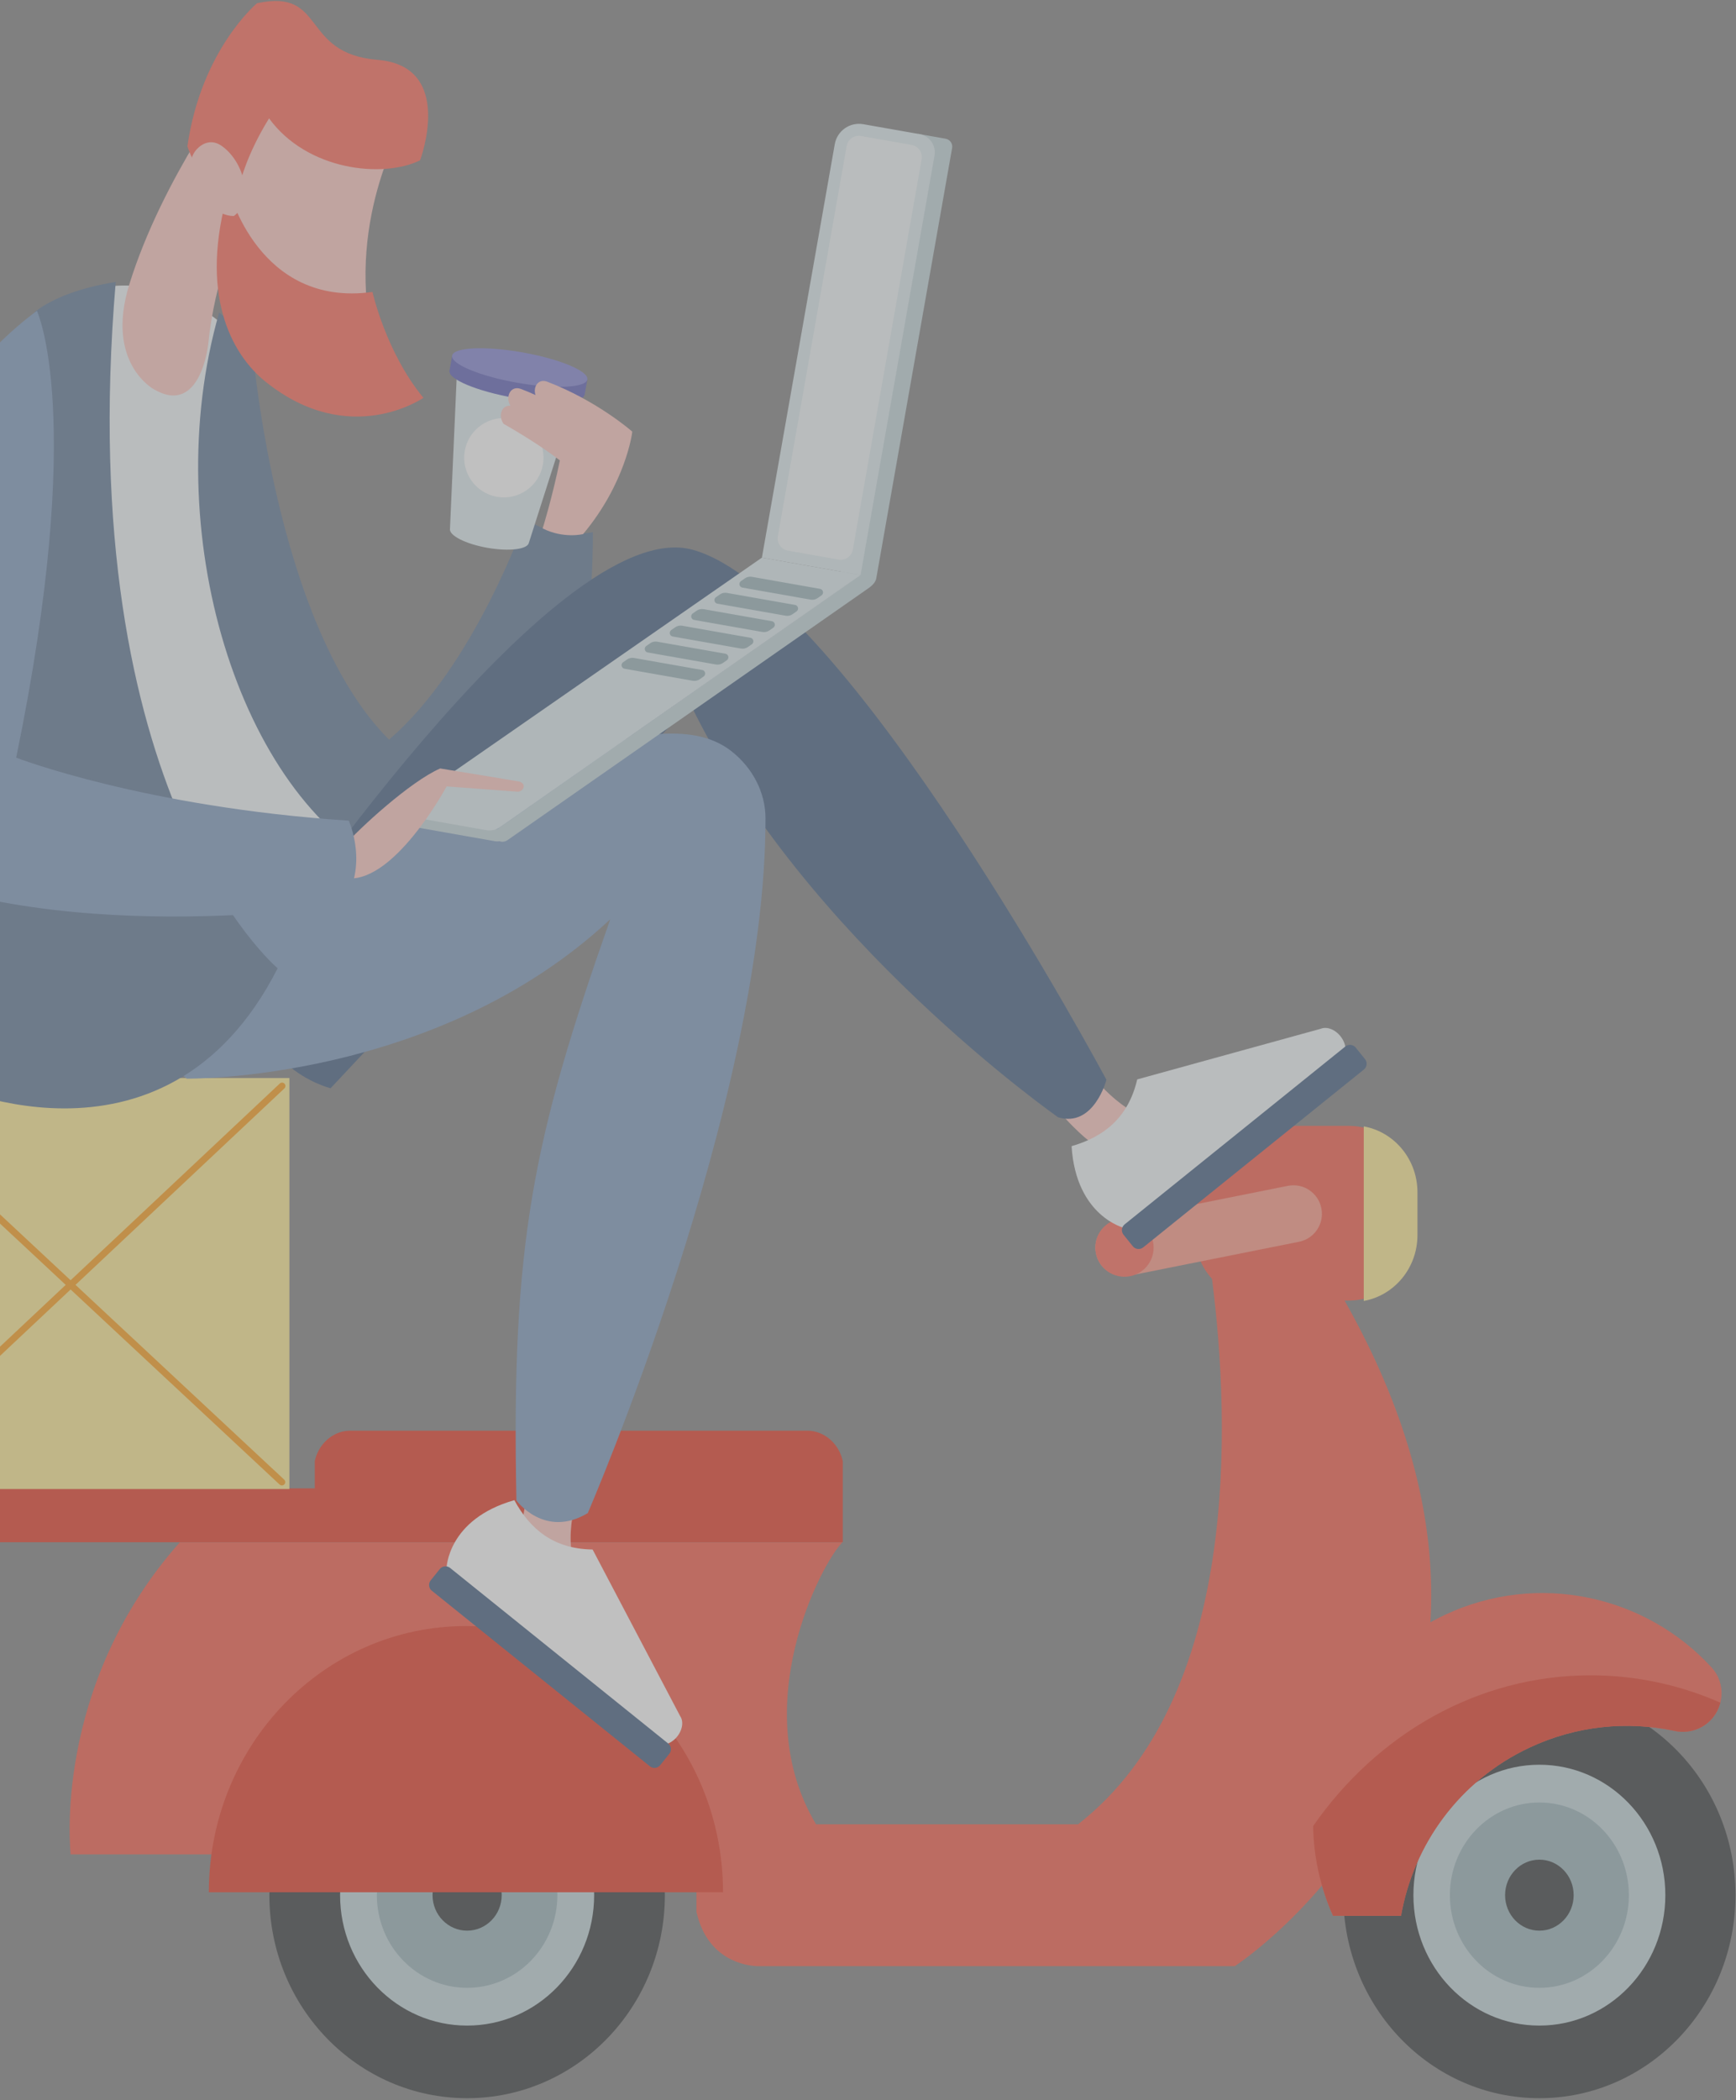 <svg xmlns="http://www.w3.org/2000/svg" width="282" height="341" viewBox="0 0 282 341">
    <rect x="0" y="0" width="282" height="341" fill="#808080" stroke="none"/>
    <g fill="none" fill-rule="evenodd" opacity=".5">
        <g>
            <g>
                <path fill="#343839" d="M64.74 33.244c0 18.208-14.382 32.968-32.123 32.968-17.74 0-32.122-14.76-32.122-32.968C.495 15.035 14.876.274 32.617.274c17.74 0 32.122 14.761 32.122 32.97" transform="translate(-50 -9) translate(22.39 183.723) translate(70.872 99.766)"/>
                <path fill="#C2D5DA" d="M53.253 33.244c0 11.697-9.24 21.179-20.636 21.179-11.397 0-20.635-9.482-20.635-21.18 0-11.697 9.238-21.179 20.635-21.179 11.397 0 20.636 9.482 20.636 21.18" transform="translate(-50 -9) translate(22.39 183.723) translate(70.872 99.766)"/>
                <path fill="#97B2B8" d="M47.279 33.244c0 8.31-6.564 15.047-14.662 15.047-8.097 0-14.66-6.737-14.66-15.047 0-8.311 6.563-15.048 14.66-15.048 8.098 0 14.662 6.737 14.662 15.048" transform="translate(-50 -9) translate(22.39 183.723) translate(70.872 99.766)"/>
                <path fill="#343839" d="M38.235 33.244c0 3.183-2.515 5.765-5.618 5.765-3.102 0-5.617-2.582-5.617-5.765 0-3.185 2.515-5.766 5.617-5.766 3.103 0 5.618 2.581 5.618 5.766" transform="translate(-50 -9) translate(22.39 183.723) translate(70.872 99.766)"/>
            </g>
            <g>
                <path fill="#343839" d="M64.195 33.244c0 18.208-14.26 32.968-31.852 32.968S.491 51.452.491 33.244c0-18.209 14.26-32.97 31.852-32.97 17.591 0 31.852 14.761 31.852 32.97" transform="translate(-50 -9) translate(22.39 183.723) translate(245.327 99.766)"/>
                <path fill="#C2D5DA" d="M52.805 33.244c0 11.697-9.161 21.179-20.462 21.179-11.3 0-20.462-9.482-20.462-21.18 0-11.697 9.161-21.179 20.462-21.179 11.3 0 20.462 9.482 20.462 21.18" transform="translate(-50 -9) translate(22.39 183.723) translate(245.327 99.766)"/>
                <path fill="#97B2B8" d="M46.881 33.244c0 8.31-6.508 15.047-14.538 15.047-8.029 0-14.538-6.737-14.538-15.047 0-8.311 6.51-15.048 14.538-15.048 8.03 0 14.538 6.737 14.538 15.048" transform="translate(-50 -9) translate(22.39 183.723) translate(245.327 99.766)"/>
                <path fill="#343839" d="M37.913 33.244c0 3.183-2.494 5.765-5.57 5.765s-5.57-2.582-5.57-5.765c0-3.185 2.494-5.766 5.57-5.766s5.57 2.581 5.57 5.766" transform="translate(-50 -9) translate(22.39 183.723) translate(245.327 99.766)"/>
            </g>
            <g>
                <path fill="#F85843" d="M246.628.456c5.946 0 10.766 4.816 10.766 10.756v6.866c0 5.941-4.82 10.757-10.766 10.757h-.6c39.952 70.678-17.84 108.074-17.84 108.074H150.47l.014-.008c-1.575-.076-7.973-.878-9.738-8.815v-9.326H39.09s-3.166-27.12 17.723-50.674h107.641c-3.43 3.385-15.642 26.766-4.284 45.786h42.561c26.261-20.51 24.775-64.837 21.764-88.567-1.736-1.907-2.794-4.444-2.794-7.227v-6.866c0-5.94 4.82-10.756 10.766-10.756h14.161z" transform="translate(-50 -9) translate(22.39 183.723) translate(0 7.632)"/>
                <path fill="#F85843" d="M304.943 97.455c2.78-2.26 3.125-6.407.705-9.048-10.712-11.69-28.167-15.642-43.289-8.56-18.425 8.63-26.468 30.399-18.206 48.887h11.044c2.022-11.551 9.454-21.968 20.888-27.323 7.65-3.583 15.895-4.339 23.563-2.7 1.867.398 3.814-.052 5.295-1.256" transform="translate(-50 -9) translate(22.39 183.723) translate(0 7.632)"/>
                <path fill="#E8361F" d="M285.99 89.68c-18.391 0-34.731 9.602-45.07 24.474.077 4.892 1.117 9.844 3.233 14.58h11.044c2.022-11.551 9.453-21.968 20.888-27.323 7.65-3.583 15.894-4.339 23.563-2.7 1.867.399 3.813-.052 5.294-1.256 1.093-.888 1.804-2.07 2.124-3.336-6.514-2.862-13.626-4.44-21.075-4.44" transform="translate(-50 -9) translate(22.39 183.723) translate(0 7.632)"/>
                <path fill="#FF9783" d="M211.064 24.793c-2.485.497-4.925-1.129-5.423-3.612l-.01-.049c-.497-2.483 1.129-4.922 3.614-5.42l27.58-5.514c2.484-.497 4.925 1.128 5.423 3.61l.01.05c.497 2.484-1.13 4.922-3.615 5.419l-27.579 5.516z" transform="translate(-50 -9) translate(22.39 183.723) translate(0 7.632)"/>
                <path fill="#FF6554" d="M215.007 20.229c0 2.613-2.12 4.732-4.735 4.732s-4.735-2.119-4.735-4.732 2.12-4.732 4.735-4.732 4.735 2.119 4.735 4.732" transform="translate(-50 -9) translate(22.39 183.723) translate(0 7.632)"/>
                <path fill="#E8361F" d="M61.535 124.904c0-23.871 18.698-43.222 41.762-43.222 23.065 0 41.762 19.35 41.762 43.222H61.535zM0 68.067v-8.742h78.744v-4.422c.574-2.751 2.879-4.824 5.502-4.94l.233-.005h74.297c2.719 0 5.143 2.113 5.734 4.945v13.164H0z" transform="translate(-50 -9) translate(22.39 183.723) translate(0 7.632)"/>
            </g>
            <path fill="#FFEB8F" d="M249.143 36.526c4.954-.893 8.723-5.34 8.723-10.703v-6.942c0-5.364-3.769-9.81-8.723-10.703v28.348z" transform="translate(-50 -9) translate(22.39 183.723)"/>
            <g>
                <path fill="#FFEB8F" d="M0.327 67.064L71.351 67.064 71.351 0.324 0.327 0.324z" transform="translate(-50 -9) translate(22.39 183.723) translate(3.271)"/>
                <path fill="#FF9E14" d="M70.556 1.243c.207.22.196.565-.023.771L36.606 33.911l33.898 31.627c.22.205.232.55.026.77-.205.22-.55.232-.77.027L35.81 34.659 1.963 66.483c-.22.206-.565.196-.771-.024-.206-.22-.196-.564.024-.77l33.796-31.775L1.008 2.188c-.22-.205-.232-.55-.027-.77.206-.22.55-.232.77-.027l34.056 31.775L69.786 1.22c.22-.207.564-.196.77.023z" transform="translate(-50 -9) translate(22.39 183.723) translate(3.271)"/>
            </g>
        </g>
        <g>
            <path fill="#F2F8F9" d="M18.052 57.48s13.595-16.44 33.83-1.897c0 0 2.992 21.993 17.383 47.795 5.498 9.857 10.93 9.082 11.666 12.644 1.295 6.258 4.506 6.595 9.078 10.322 0 0 2.07 51.57-48.548 48.41 0 0-48.069-51.83-23.409-117.275z" transform="translate(-50 -9) rotate(10 19.688 273.48)"/>
            <path fill="#5C7594" d="M47.485 51.549l5.95 3.384s11.489 44.917 33.268 60.123c11.588-14.088 15.637-39.138 15.637-39.138 5.635 2.593 11.122.206 11.122.206 7.57 42.891-9.687 52.793-10.38 53.172l-.021.011c-1.435.538-2.756.902-3.972 1.117-1.624 3.226-5.053 4.707-9.069 5.305-25.584-7.272-46.404-47.603-42.535-84.18z" transform="translate(-50 -9) rotate(10 19.688 273.48)"/>
            <path fill="#FFC7C0" d="M206.953 147.345s5.434 5.794 11.438 6.785c0 0-1.495 6.136-8.032 5.533 0 0-3.136-1.416-8.262-5.99l4.856-6.328z" transform="translate(-50 -9) rotate(10 19.688 273.48)"/>
            <path fill="#405C80" d="M71.627 154.113s35.127-80.273 58.345-77.98c25.762 2.545 81.09 73.083 81.09 73.083s-.641 8.048-6.668 7.36c0 0-45.623-21.226-70.475-55.702l-46.735 71.58s-15.499-1.005-15.557-18.34z" transform="translate(-50 -9) rotate(10 19.688 273.48)"/>
            <path fill="#FFC7C0" d="M54.405 20.213s-9.294 16.034-7.78 36.68c0 0 .87 11.85-7.43 8.768 0 0-8.558-2.819-6.876-16.085C34.607 31.534 43.824 13.68 43.824 13.68l10.58 6.533z" transform="translate(-50 -9) rotate(10 19.688 273.48)"/>
            <path fill="#FFC7C0" d="M48.046 8.321s9.691 9.588 23.628 7.897c0 0-6.844 17.886 1.696 36.614-17.28 7.88-34.32-6.292-25.324-44.51zM138.621 227.606s-1.853 7.724.618 13.285c0 0-5.947 2.123-9.036-3.669 0 0-.541-3.399.464-10.195l7.954.58z" transform="translate(-50 -9) rotate(10 19.688 273.48)"/>
            <path fill="#F2F8F9" d="M207.355 160.813c4.913-2.407 8.274-6.16 8.62-12.529l27.93-13.272c2.037-1.274 6.179 1.72 4.09 5.468l-29.856 31.932s-8.085-.443-10.784-11.6z" transform="translate(-50 -9) rotate(10 19.688 273.48)"/>
            <path fill="#405C80" d="M218.052 171.819c-.436.5-.385 1.258.115 1.694l1.808 1.58c.5.437 1.259.385 1.695-.114l30.288-34.666c.436-.499.384-1.259-.115-1.695l-1.808-1.58c-.5-.436-1.259-.385-1.695.114l-30.288 34.667z" transform="translate(-50 -9) rotate(10 19.688 273.48)"/>
            <path fill="#FF6554" d="M44.912.986C55.532-3.3 53.135 7.85 65.696 6.673c12.676-1.187 9.639 14.871 9.639 14.871-5.488 3.995-17.834 4.794-25.34-2.452-2.576 6.415-2.818 11.14-2.818 11.14-4.142 1.463-7.468-.572-9.461-4.376C37.2 9.997 44.844.986 44.844.986l.055.058zM45.561 31.627s8.042 18.08 25.872 12.305c0 0 3.836 9.266 11.131 15.495 0 0-10.344 10.299-25.685 1.89-6.3-3.452-13.26-12.23-11.318-29.69z" transform="translate(-50 -9) rotate(10 19.688 273.48)"/>
            <path fill="#7C99BE" d="M55.585 152.273c-3.325 12.479 1.955 19.2 8.312 22.702 0 0 40.021-6.49 63.262-37.437-6.171 37.23-6.728 54.667 1.38 95.602 0 0 5.587 5.353 11.764 0 0 0 16.898-70.696 8.841-116.133-.746-4.21-3.582-7.757-7.355-9.768-3.774-2.01-8.061-1.69-12.211-.66-20.4 5.062-73.993 45.694-73.993 45.694z" transform="translate(-50 -9) rotate(10 19.688 273.48)"/>
            <path fill="#5C7594" d="M18.038 56.569s-29.15 60.526 5.824 125.713c0 0 39.523 11.604 51.473-27.523 0 0-37.74-21.717-45.258-105.183-5.533 1.93-9.484 4.277-12.039 6.993z" transform="translate(-50 -9) rotate(10 19.688 273.48)"/>
            <g>
                <path fill="#C2D5DA" d="M.063 123.054h18.086c0 1.102-.893 1.994-1.995 1.994H2.057c-1.101 0-1.994-.892-1.994-1.994z" transform="translate(-50 -9) rotate(10 19.688 273.48) translate(90.373 3.264)"/>
                <path fill="#C2D5DA" d="M68.596 74.218l-50.491 50.316c-.554.552-1.451.55-2.003-.004-.265-.265-.413-.625-.413-1l49.958-49.958H63.87V0h4.557c.72 0 1.302.583 1.302 1.302V72.27c0 .876-.855 1.672-1.132 1.948z" transform="translate(-50 -9) rotate(10 19.688 273.48) translate(90.373 3.264)"/>
                <path fill="#DDEBEF" d="M64.124 0h-9.277c-2.21 0-4 1.79-4 4v68.173h16.277V3c0-1.657-1.343-3-3-3z" transform="translate(-50 -9) rotate(10 19.688 273.48) translate(90.373 3.264)"/>
                <path fill="#F2F8F9" d="M63.17 1.953H54.8c-1.104 0-2 .896-2 2v64.364c0 1.104.896 2 2 2h8.37c1.105 0 2-.896 2-2V3.953c0-1.104-.895-2-2-2z" transform="translate(-50 -9) rotate(10 19.688 273.48) translate(90.373 3.264)"/>
                <path fill="#DDEBEF" d="M14.447 123.53H1.498c-.552 0-1-.447-1-1 0-.266.107-.522.296-.71l50.053-49.647h16.277l-50.557 50.48c-.562.562-1.325.877-2.12.877z" transform="translate(-50 -9) rotate(10 19.688 273.48) translate(90.373 3.264)"/>
                <path fill="#97B2B8" d="M44.468 91.823c.322 0 .583.26.583.583 0 .154-.061.301-.17.41l-.54.545c-.287.288-.677.45-1.083.45H32.004c-.321 0-.582-.261-.582-.583 0-.154.061-.302.17-.411l.544-.546c.286-.287.675-.448 1.08-.448h11.252zm3.255-3.256c.322 0 .583.261.583.583 0 .154-.06.302-.17.411l-.54.544c-.287.288-.677.45-1.083.45H35.26c-.322 0-.583-.26-.583-.582 0-.155.061-.303.17-.412l.544-.545c.286-.287.675-.449 1.081-.449h11.251zm3.547-3.255c.322 0 .583.26.583.583 0 .154-.06.302-.17.41l-.54.545c-.287.288-.677.45-1.083.45H38.807c-.322 0-.583-.261-.583-.583 0-.154.061-.302.17-.411l.544-.545c.286-.288.675-.45 1.081-.45H51.27zm2.964-3.256c.322 0 .583.261.583.583 0 .154-.061.302-.17.411l-.54.544c-.287.288-.677.45-1.083.45H41.77c-.322 0-.583-.26-.583-.582 0-.154.061-.302.17-.412l.544-.545c.286-.287.675-.449 1.08-.449h11.252zm3.255-3.255c.322 0 .583.261.583.583 0 .154-.06.302-.17.411l-.54.544c-.287.288-.676.45-1.083.45H45.026c-.322 0-.583-.26-.583-.583 0-.154.062-.302.17-.411l.544-.545c.287-.287.676-.449 1.081-.449H57.49zm3.547-3.276c.322 0 .583.261.583.583 0 .154-.06.302-.17.411l-.54.544c-.287.288-.676.45-1.083.45H48.573c-.322 0-.583-.26-.583-.582 0-.155.062-.303.17-.412l.544-.545c.287-.287.676-.449 1.081-.449h11.251z" transform="translate(-50 -9) rotate(10 19.688 273.48) translate(90.373 3.264)"/>
            </g>
            <path fill="#FFC7C0" d="M82.564 133.232c1.806-3.036 8.696-12.063 13.134-15.008 0 0 12.958-.16 13.068-.14 1.32.235.815 1.536-.008 1.67l-11.523 1.16s-5.903 17.907-14.022 17.51l-.649-5.192z" transform="translate(-50 -9) rotate(10 19.688 273.48)"/>
            <path fill="#7C99BE" d="M18.279 56.415s10.89 15.402 9.287 72.042c0 0 21.84 4.31 54.977.695 0 0 4.614 6.649 1.287 13.71 0 0-46.61 15.963-78.924 5.609 0 0-17.414-59.5 13.373-92.056z" transform="translate(-50 -9) rotate(10 19.688 273.48)"/>
            <path fill="#FFF" d="M128.194 233.14c3.36 4.235 7.691 6.69 13.911 5.681l18.698 24.164c1.66 1.697-.359 6.327-4.415 5.1l-37.117-22.09s-1.277-7.898 8.923-12.855z" transform="translate(-50 -9) rotate(10 19.688 273.48)"/>
            <path fill="#405C80" d="M119.825 245.786c-.574-.315-1.296-.106-1.612.467l-1.144 2.08c-.316.573-.106 1.296.467 1.612l39.848 21.93c.573.316 1.296.106 1.612-.467l1.144-2.08c.315-.573.106-1.295-.467-1.61l-39.848-21.932z" transform="translate(-50 -9) rotate(10 19.688 273.48)"/>
            <path fill="#FFC7C0" d="M47.108 35.706c-2.415.471-6.792-1.63-8.188-6.155-.364-1.18-.292-2.449.379-3.484.688-1.057 2.033-2.141 3.965-1.202 4.152 2.018 6.593 8.022 3.844 10.841z" transform="translate(-50 -9) rotate(10 19.688 273.48)"/>
            <g>
                <path fill="#DDEBEF" d="M1.234 5.028c-.014-.052-.022-.104-.022-.156 0-1.309 4.454-2.371 9.938-2.371 5.484 0 9.937 1.062 9.937 2.371 0 .137-.049.272-.143.402-2.259 16.633-3.388 24.96-3.388 24.978 0 1.098-2.916 1.99-6.51 1.99-3.592 0-6.51-.892-6.51-1.99 0-.076-1.1-8.484-3.302-25.224z" transform="translate(-50 -9) rotate(10 19.688 273.48) translate(85.971 49.367)"/>
                <path fill="#5C5EB7" d="M22.3 5.002c0 1.38-4.996 2.5-11.15 2.5S0 6.382 0 5.002V2.5h22.3v2.502z" transform="translate(-50 -9) rotate(10 19.688 273.48) translate(85.971 49.367)"/>
                <path fill="#8284D3" d="M11.15 0C17.304 0 22.3 1.12 22.3 2.5c0 1.381-4.996 2.502-11.15 2.502S0 3.882 0 2.5C0 1.12 4.996 0 11.15 0z" transform="translate(-50 -9) rotate(10 19.688 273.48) translate(85.971 49.367)"/>
                <path fill="#FFF" d="M11.15 10.925c3.558 0 6.446 2.888 6.446 6.446s-2.888 6.446-6.446 6.446c-3.557 0-6.446-2.888-6.446-6.446s2.889-6.446 6.446-6.446z" transform="translate(-50 -9) rotate(10 19.688 273.48) translate(85.971 49.367)"/>
            </g>
            <path fill="#FFC7C0" d="M100.416 55.82c-.665-1.257-.006-2.751 1.496-2.463 8.577 1.644 15.015 5.58 15.015 5.58.055.264.368 8.509-4.974 17.776 0 0-2.934 1.327-6.628.239 0 0 .67-5.206.834-11.36-4.084-2.187-10.039-4.267-10.039-4.267-1.17-1.18-.788-2.99.584-3.08-1.148-1.346-.507-3.319 1.222-2.987.847.162 1.678.351 2.49.562z" transform="translate(-50 -9) rotate(10 19.688 273.48)"/>
        </g>
    </g>
</svg>
